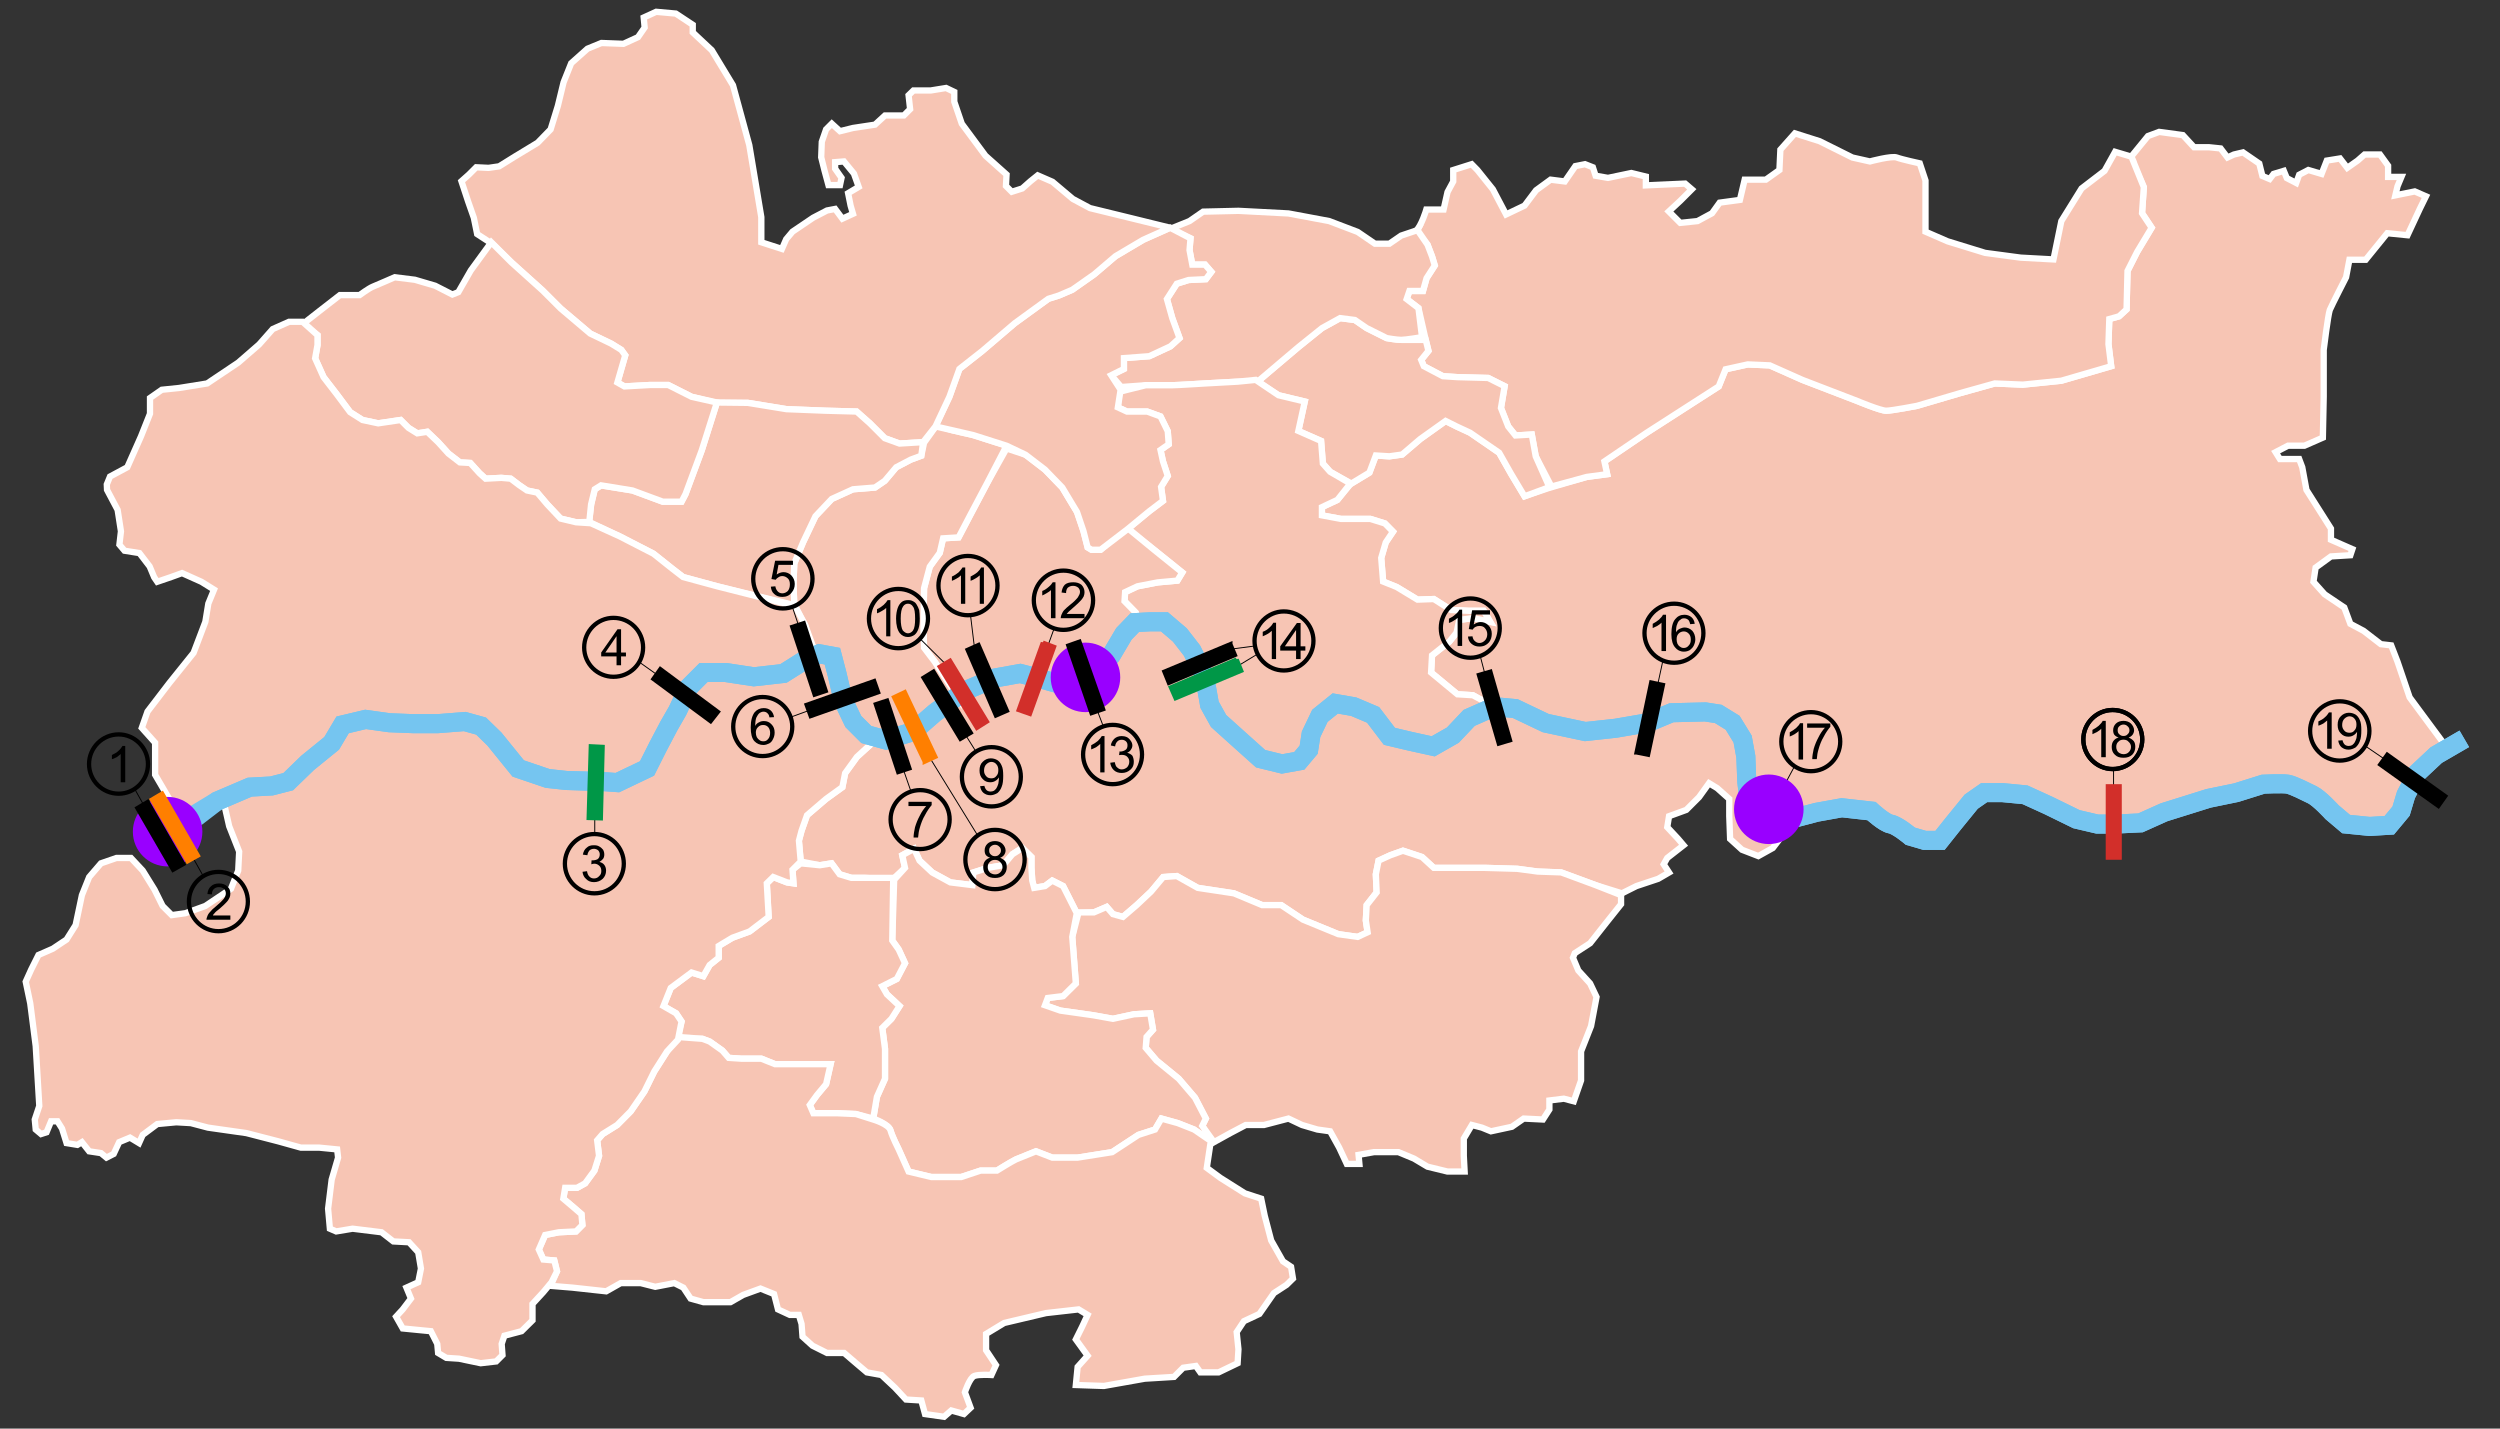 <svg xmlns="http://www.w3.org/2000/svg" xml:space="preserve" width="21cm" height="12cm" style="shape-rendering:geometricPrecision;text-rendering:geometricPrecision;image-rendering:optimizeQuality;fill-rule:evenodd" viewBox="0 0 21000 12000" id="svg3196" version="1.1"><rect x="0" y="0" width="21000" height="12000" fill="#333333" stroke="none"/><defs id="defs3198"><style type="text/css" id="style3200">.str0{stroke:#fff;stroke-width:53}.str1{stroke:#75c5f0;stroke-width:160}.str2{stroke:#000;stroke-width:8}.str3,.str4{stroke:#000;stroke-width:36}.str4{stroke:#90f}.str5,.str6,.str7{stroke:#d22f2a;stroke-width:36}.str6,.str7{stroke:#009747}.str7{stroke:#ff7f00}.fil0{fill:#f7c5b4}.fil1{fill:none}.fil2{fill:#000}.fil3{fill:#90f}.fil4{fill:#d22f2a}.fil5{fill:#009747}.fil6{fill:#ff7f00}</style></defs><g id="Layer 1" style="opacity:1"><path style="fill:#f7c5b4;stroke:#fff;stroke-width:53" id="path3205" d="m17896 1323 112 249-15 219 81 122-122 203-81 160-8 323-63 58-82 23-7 211 23 185-419 122-323 33-236-10-290 81-363 107s-211 41-259 41-244-82-244-82l-460-177-274-122-185-8-186 41-58 144-605 389-355 241 23 107-171 23-322 94-201 68-114-190-99-175-244-168-114-53-92-46-213 152-152 130-107 15-114-7-54 144-160 97-109 132-130 61v69l161 30h246l122 38 68 69-61 91-38 130 16 198 114 46 175 106 137-5 145 92 152 7h122l54 92-145-31-114 15-23 107-61 76-145 115-8 144 221 183 130 8 157 89 267 89 300 89 363 7 259-30 404-81h274l188 71 56 155 41 170-18 201 74 177 210 89 280-45 221-18h233l186 89 155 111 178 59 160-41 73-170 203-170 234-48s145 81 185 81c41 0 300 129 300 129l282 56h300l282-63 322-122 285-107 363-7 226 81 165 165 145 51 180 43 198-25 51-120 104-249 145-180 137-104-299-404-102-300-53-137-87-10-145-112-111-59-51-137-165-111-94-105 18-119 129-94 163-10 17-51-180-79v-94l-206-325-35-190-26-69h-162l-36-58 104-54h138l155-68 7-343v-394s36-292 51-335c18-43 137-275 137-275l28-147h137l181-223 170 17 104-223 51-104-94-41-163 33 18-76 33-79h-112v-94l-68-94h-130l-58 51-87 61-61-79-111 18-44 112-111-33-77 40-25 69-79-41-25-61-86 26-33 43-61-26-26-104-137-94-76 18-54 25-58-76-96-10h-127l-94-102-199-27-94 35-147 180z" class="fil0 str0"/><path style="fill:#f7c5b4;stroke:#fff;stroke-width:53" id="path3207" d="m17904 1316 104 256-15 219 81 122-122 203-81 160-8 323-63 58-82 23-7 211 23 185-419 122-323 33-236-10-290 81-363 107s-211 41-259 41-244-82-244-82l-460-177-274-122-185-8-186 41-58 144-605 389-355 241 23 107-171 23-297 81-132-254-33-183-137 8-61-76-61-155 31-183-138-69-259-7-122-8-160-84-22-53 61-76-23-92-61-267-99-76 23-68h114l30-107 69-107-23-76-38-99-99-114c48-41 89-181 89-181h145l33-147 48-89v-96l155-49 48 49 130 162 111 211 155-74 97-129 122-89 119 15 89-129 81-16 66 26 23 71 104 18 196-41 122 30v74l330-15 56 48-97 97-96 89 96 96 145-15 122-66 64-89 170-23 40-170h178l114-81 8-171 122-137 208 66 275 137 147 33s185-50 226-33c41 16 193 49 193 49l48 144v430l186 81 315 97 299 40 275 15 66-322 170-274 193-148 89-160 137 41z" class="fil0 str0"/><path style="fill:#f7c5b4;stroke:#fff;stroke-width:53" id="path3209" d="m10564 3206 175 114 221 53-54 247 191 84 15 190 61 69 178 99 152-92 54-144 114 7 107-15 152-130 213-152 92 46 114 53 244 168 99 175 114 191 209-77-115-259-33-183-137 8-61-76-61-155 31-183-138-69-259-7-122-8-160-84-22-53 61-76-23-92h-206c-38 0-122-15-122-15l-168-84-99-68-124-16-153 84-198 160-343 290h1z" class="fil0 str0"/><path style="fill:#f7c5b4;stroke:#fff;stroke-width:53" id="path3211" d="m11907 1933 84 122 38 99 23 76-69 107-30 107h-114l-23 68 99 76 30 244s-137 23-175 23-122-15-122-15l-168-84-99-68-124-16-152 84-199 160-342 290h-168l-274 15s-237 15-275 15h-223l-206 15-84-99 107-53v-91l213-16 178-83 76-69-61-168-45-160 83-129 99-31 145-7 46-61-53-61h-107l-23-122 8-99-176-77 168-68 114-79 297-7 420 22 342 64 239 91 145 99h122l99-68 137-46z" class="fil0 str0"/><path style="fill:#f7c5b4;stroke:#fff;stroke-width:53" id="path3213" d="m12540 5931-229 145-213 145-206 8-221-69-175-198-193-61-176 99-122 244-114 122-160 30-206-99-274-282-122-236-114-274-92-130-137-122h-223l-23-107-94-96 5-76 104-49 170-33 165-15 41-68-231-186-229-178 181-150 117-88-16-117 56-92-40-122-21-96 69-48-8-110-61-124-112-41h-170l-76-35 8-130 226-56h223c38 0 275-15 275-15l274-15 152-15 191 129 221 53-54 247 191 84 15 190 61 69 170 99-109 137-130 61v69l160 30h247l122 38 68 69-61 91-38 130 16 198 114 46 175 106 137-5 145 92 152 7h122l54 92-145-31-114 15-23 107-61 76-145 115-8 144 221 183 130 8 168 91z" class="fil0 str0"/><path style="fill:#f7c5b4;stroke:#fff;stroke-width:53" id="path3215" d="m7353 6218-155 140-99 137-23 117-137 99-160 137-46 130-23 84 16 175 160 31 99-16 68 92 99 30h115l228 16 107-100-23-106 99-54 46 99 107 100 152 83 185 23 8-106 122-39 129-22 77-92 83-53 77 76v91l7 107 16 61 91-15 61-46 91 46 115 228 144-7 107-46 53 61 84 23 115-99 122-114 101-122 114-8 176 99 304 46 237 99h160l183 122 297 122 162 23 84-38-15-100 7-129 84-107-7-152 23-114 99-46 106-38 160 53 99 91h427l274 8 171 23 198 8 289 106 221 69 122-61 183-61 91-53-45-69 30-53 137-107-45-53-92-99 15-92 145-53 107-107 84-117 68 41 102 91v145l7 191 100 91 137 53 122-68 122-160 144-84 71-53-282 40-210-89-74-177 18-201-41-170-56-155-188-71h-274l-404 81-259 30-363-7-300-89-272-89-213 147-213 145-206 8-221-69-175-198-193-61-176 99-121 244-115 122-160 30-205-99-275-282-122-236-114-274-91-130-138-122-185-25-157 104-67 124-78 107-46 71-157 54-183 78-92-7-124-79-145-20h-163l-119 61-229 137-149 91-120 112-71 84-178 79-170-6z" class="fil0 str0"/><path style="fill:#f7c5b4;stroke:#fff;stroke-width:53" id="path3217" d="m9060 7664-53 206 30 391-107 106-129 16-23 61 129 45 275 39 167 30 176-38 137-8 23 137-54 61-7 92 91 107 186 152 137 160 91 175-30 61 84 145 152-84 129-68h153l206-54 114 54 129 38 107 15 76 137 64 137h106l-7-76 129-23h206l130 54 114 68 168 41h144l-7-132v-145l68-114 84 22 76 31 176-38 99-69 162 8 54-84v-76l121-15 84 22 61-175v-244l84-213 46-244-54-114-99-109-45-107 15-38 129-84 138-175 122-153v-76l-214-84-289-107-198-7-171-23-274-8h-427l-99-91-160-53-106 38-99 45-23 115 7 152-84 107-7 129 15 99-84 39-162-23-297-122-183-122h-160l-237-99-304-46-176-99-114 8-102 122-121 114-115 99-84-23-53-61-107 46h-129z" class="fil0 str0"/><path style="fill:#f7c5b4;stroke:#fff;stroke-width:53" id="path3219" d="m9045 7671-38 199 30 391-107 106-129 16-23 61 129 45 275 39 167 30 176-38 137-8 23 137-54 61-7 92 91 107 186 152 137 160 91 175-30 61 86 120-10 10-145-99-137-54-137-38-54 92-139 45-221 145-290 46h-213l-137-53s-130 53-168 68c-38 18-160 94-160 94h-137l-163 54h-251l-191-46-83-186s-54-106-69-160c-15-53-145-99-145-99l31-183 68-152v-251l-23-176 77-76 68-107-106-99-39-68 122-61 69-132-53-115-54-76 16-510 91-100-23-106 99-54 46 99 107 100 152 83 185 23 8-106 122-39 129-22 77-92 83-53 77 76v91l7 107 16 61 91-15 61-46 91 46 115 228z" class="fil0 str0"/><path style="fill:#f7c5b4;stroke:#fff;stroke-width:53" id="path3221" d="m7335 9396-145-38-160-7h-198l-30-69 61-84 76-91 38-168h-467l-114-46h-168l-107-7-53-61-107-76-61-23h-213l38-145-46-69-106-61 61-152 175-130 99 31 53-94 76-61v-99l115-69 144-53 160-122-15-282 54-53 116 45 54 8-8-114 69-54 160 16 99-16 68 92 99 30h351l-8 526 54 76 53 115-69 132-122 61 39 68 106 99-68 107-77 76 23 176v251l-68 152-31 183z" class="fil0 str0"/><path style="fill:#f7c5b4;stroke:#fff;stroke-width:53" id="path3223" d="m10175 9587-8 23-30 200 114 84 206 130 137 45 30 145 54 206 99 175 68 46 16 99-54 53-106 69-122 175-130 61-61 92 15 144-7 117-160 77h-153l-38-54-106 15-77 77-246 15-343 61-236-8 15-152 84-94-99-137 53-107 46-99-76-46-274 31-351 83-152 92v137l83 125-38 83s-106-7-144 8c-39 15-79 137-79 137l48 130-56 53-106-30-61 53-160-23-31-114-129-8-92-99-114-107-122-22-99-84-92-79h-144l-122-61-84-76-8-107-23-76h-76l-99-46-33-129-114-46-145 53-107 61h-228l-107-30-61-92-76-38-160 31-122-31h-168l-122 69-284-31-183-15 53-122-22-91-92-8-38-84 53-122 115-23 144-7 54-54-8-91-61-53-91-77 15-91h99l69-38 78-107 39-124-16-130 46-53 122-76 114-115 115-167 83-168 107-168 84-122 213 16 61 23 107 76 53 61 107 7h167l115 46h467l-38 168-76 91-61 84 30 69h198l160 7 145 46s130 38 145 91c15 54 69 160 69 160l83 186 191 46h251l163-54h137s122-76 160-94c38-15 168-68 168-68l137 53h213l290-46 221-145 139-45 54-92 137 38 137 54 145 99z" class="fil0 str0"/><path style="fill:#f7c5b4;stroke:#fff;stroke-width:53" id="path3225" d="m9583 5243-140 89-66 124-78 107-46 71-158 54-182 78-92-7-124-79-145-20h-163l-119 61-218 147-201-310-89-117-5-165 5-335 48-181 84-116 28-122 130-8 101-193 145-274 157-280 160 53 163 125 145 150 124 206 54 160 35 137 33 20h76l214-193 241 198 231 186-41 68-165 15-170 33-104 49-5 76 94 96 43 97z" class="fil0 str0"/><path style="fill:#f7c5b4;stroke:#fff;stroke-width:53" id="path3227" d="m8052 5868-160 81-120 112-71 84-178 79-165-13-165-109-109-254-64-242-45-89-49-28-76 49-86-285-92-165-7-185 7-171 74-177 104-219 137-145 178-81 185-15 82-56 96-114 122-64 89-33 23-109 104-145 137 41 173 40 279 89-157 303-145 274-101 193-130 8-28 122-84 116-48 181-5 335 5 165 89 117 201 310z" class="fil0 str0"/><path style="fill:#f7c5b4;stroke:#fff;stroke-width:53" id="path3229" d="m7858 3582 145 33 173 40 279 89 160 76 163 125 145 150 124 206 54 160 35 137 33 20h76l226-173 181-149 117-89-16-117 56-92-40-122-21-96 69-48-8-110-61-124-112-41h-170l-76-35 23-148-79-122 107-53v-91l213-16 178-83 76-69-61-168-45-160 83-129 99-31 145-7 46-61-53-61h-107l-23-122 8-99-171-89-226 101-233 138-178 152-185 130-112 48-89 28-282 205-274 234-191 150-84 234-117 249z" class="fil0 str0"/><path style="fill:#f7c5b4;stroke:#fff;stroke-width:53" id="path3231" d="m7754 3714 104-132 117-249 84-234 191-150 274-234 282-205 89-28 112-48 185-130 178-152 233-138 226-101-309-76-364-89-144-77-171-144-124-54-61 49-69 61-88 28-49-49 5-96-177-158-199-269-63-185v-82l-69-33-129 21h-145l-41 40 13 117-53 53h-158l-84 77-185 28-109 27-69-63-48 48-36 104-5 130 28 112 33 122h97l13-61-54-77v-55l74-6 84 102 40 112-89 53 21 104 20 69-89 41-61-82-68 13-117 61-173 117-53 63-36 82-173-56v-211l-101-605-137-503-178-294-160-150v-64l-142-94-165-15-105 48 8 84-56 81-122 56-185-7-117 48-137 122-64 160-48 198-61 198-109 112-193 117-130 81-89 13-104-5-61 61-63 56 56 170 48 137 28 137 129 84 160 155 262 236 150 150 249 211 175 84 86 53 33 46-66 228 59 33 216-12h152l196 99 208 51h264l325 53 328 13 261 7 112 99 125 125 124 45 198-12z" class="fil0 str0"/><path style="fill:#f7c5b4;stroke:#fff;stroke-width:53" id="path3233" d="m7754 3714-15 114-89 33-122 64-96 114-82 56-185 15-178 81-137 145-104 219-74 177-7 171 7 180-647-158-287-78-92-71-157-125-282-145-259-122 18-147 30-127 53-33 264 43 254 94h158l33-63 137-369 127-401 259 3 325 53 328 13 262 7 111 99 125 125 124 45 198-12z" class="fil0 str0"/><path style="fill:#f7c5b4;stroke:#fff;stroke-width:53" id="path3235" d="m4950 4384-111 3-130-31-112-119-84-99-86-18-66-45-71-54-79-7-132 7-51-46-78-86-87-5-96-74-87-96-91-87-84 13-74-46-66-66-188 28-132-28-104-66-112-150-111-144-71-158 20-112v-83l-125-92 143-112 170-132h165s79-58 112-71 183-79 183-79l170 21 170 50 145 74 50-20 105-183 172-236 170 170 262 236 150 150 249 211 175 84 86 53 33 46-66 228 59 33 216-12h152l196 99 213 48-127 401-137 369-33 63h-158l-254-94-264-43-53 33-31 127-15 147z" class="fil0 str0"/><path style="fill:#f7c5b4;stroke:#fff;stroke-width:53" id="path3237" d="m1872 6676-173 165-256-94-140-239v-269l-112-125 48-137 183-239 204-254 99-261 25-153 48-117-106-66-163-73-91 33-117 40-26-38-38-91-86-112-125-20-43-51 13-112-28-180-89-168-2-46 27-66 145-78 115-259 76-191v-132l99-69 145-15 236-38 261-175 176-153 114-129 137-61h114l125 112v83l-20 112 71 158 111 144 112 150 104 66 132 28 188-28 66 66 74 46 84-13 91 87 87 96 96 74 87 5 78 86 51 46 132-7 79 7 71 54 66 45 86 18 84 99 112 119 130 31 124 8 244 111 282 145 157 125 92 71 287 78 655 166 84 162 99 269-170 77-201 63-165 26-190-6-194 6-165 124-129 221-145 274-201 254-149 49-262-31-251-18-262-127-389-368-406 58-244-45-411 5-234 239-328 269h-233l-262 84z" class="fil0 str0"/><path style="fill:#f7c5b4;stroke:#fff;stroke-width:53" id="path3239" d="m1872 6676 15 96 38 168 84 213-8 160-61 153-215 144-168 61-114 16-77-77-68-137-99-160-99-106H978l-130 45-99 115-61 152-53 252-76 121-115 77-121 53-61 122-46 102 38 182 46 359 30 503-38 114 8 84 45 38 46-15 38-92h54l38 61 38 122 91 15 38-23 61 77 99 15 46 38 61-31 46-99 91-38 76 46 31-69 122-91 160-15 122 7 144 38 323 46 267 69 190 53h153l152 15 8 69-54 185-30 244 15 168 53 23 138-23 243 30 99 77 132 7 77 84 23 137-23 115-99 45 38 92-69 91-56 61 56 99 153 15 83 8 54 107 7 76 69 41 107 7 182 38 130-15 53-53-7-94 23-69 144-38 92-91v-138l91-99 69-83 46-92-23-91-92-8-38-84 53-122 115-23 145-7 53-54-8-91-61-53-91-77 15-91h99l69-38 78-107 39-124-16-130 46-53 122-76 114-115 115-167 83-168 107-168 92-99 30-152-46-69-106-61 61-152 175-130 99 31 53-94 76-61v-99l115-69 145-53 160-122-16-282 54-53 116 45 54 8-8-114 69-69-15-175 22-84 46-130 160-137 137-99 23-117 99-137 160-147-165-109-109-254-64-242-45-89-49-28-76 49-157 61-201 63-165 26-190-6-194 6-165 124-129 221-145 274-201 254-149 49-262-31-251-18-262-127-389-368-406 58-244-45-411 5-234 239-328 269h-233l-262 84z" class="fil0 str0"/><path style="fill:none;stroke:#75c5f0;stroke-width:160" id="path3241" d="m1549 6940 275-211 274-117 183-10 140-36 162-157 203-165 92-155 193-46 200 28 204 8h200l229-18 137 38 112 109 200 247 247 84 157 17 320 10 109 8 249-119 92-183 91-173 74-129 91-194 127-127h186l236 36 249-28 165-104 137-61 109 20 38 145 54 229 84 175 109 109 165 46 229-71 182-158 249-183 257-109 211-38 147 38 198 56 252-71 167-175 107-181 91-94 130-7h119l130 111 101 130 104 206 44 249 76 137 180 162 173 155 180 44 145-26 79-94 20-129 74-155 129-104 155 27 163 69 137 180 173 41 195 43 165-94 137-145 214-94 173 16 256 122 333 71 256-28 267-46 201-84 284-7 109 17 120 74 84 137 27 148 8 210 18 155 84 92 183 56 101 7 201-53 211-38 249 28s109 101 162 109c56 10 165 102 165 102l120 35h129l109-137 153-188 109-76h155l188 18 195 89 237 116 175 41h157l206-10 198-89 374-117 233-48 226-71s158-8 206 0c51 10 147 61 206 89 61 30 167 147 167 147l117 99 198 20 165-10 99-119 41-137 97-186 157-147 236-137" class="fil1 str1"/><path class="fil1 str1" d="m1224 7092 600-363 274-117 183-10 140-36 162-157 203-165 92-155 193-46 200 28 204 8h200l229-18 137 38 112 109 200 247 247 84 157 17 320 10 109 8 249-119 92-183 91-173 74-129 91-194 127-127h186l236 36 249-28 165-104 137-61 109 20 38 145 54 229 84 175 109 109 165 46 229-71 182-158 249-183 257-109 211-38 147 38 198 56 252-71 167-175 107-181 91-94 130-7h119l130 111 101 130 104 206 44 249 76 137 180 162 173 155 180 44 145-26 79-94 20-129 74-155 129-104 155 27 163 69 137 180 173 41 195 43 165-94 137-145 214-94 173 16 256 122 333 71 256-28 267-46 201-84 284-7 109 17 120 74 84 137 27 148 8 210 18 155 84 92 183 56 101 7 201-53 211-38 249 28s109 101 162 109c56 10 165 102 165 102l120 35h129l109-137 153-188 109-76h155l188 18 195 89 237 116 175 41h157l206-10 198-89 374-117 233-48 226-71s158-8 206 0c51 10 147 61 206 89 61 30 167 147 167 147l117 99 198 20 165-10 99-119 41-137 97-186 157-147 236-137" id="path3243"/><g id="g3245"><path class="fil1 str2" d="m1134 6632 111 198" id="path3247"/><path class="fil1 str2" d="M4996 7006v-188" id="path3249"/><path class="fil1 str2" d="m5555 5693-186-132" id="path3251"/><path class="fil1 str2" d="m6639 6025 249-91" id="path3253"/><path class="fil1 str2" d="m6718 5284-63-188" id="path3255"/><path class="fil1 str2" d="m7593 6478 57 164" id="path3257"/><path class="fil1 str2" d="m7933 5568-202-200" id="path3259"/><path class="fil1 str2" d="m8090 6141 111 177" id="path3261"/><path class="fil1 str2" d="m8189 5469-37-303" id="path3263"/><path class="fil1 str2" d="m8798 5436 56-155" id="path3265"/><path class="fil1 str2" d="m9207 5942 61 160" id="path3267"/><path class="fil1 str2" d="m10353 5451 190-25" id="path3269"/><path class="fil1 str2" d="m10398 5594 165-100" id="path3271"/><path class="fil1 str2" d="m12476 5672-43-165" id="path3273"/><path class="fil1 str2" d="m15074 6437-94 175" id="path3275"/><path class="fil1 str2" d="M17754 6455v195" id="path3277"/><path class="fil1 str2" d="m19865 6264 193 132" id="path3279"/><path class="fil1 str2" d="m1599 7166 111 198" id="path3281"/><path class="fil1 str2" d="m8210 7014-388-630" id="path3283"/><path id="path4253" d="m13966.994 5555.103-38.385 177.648" class="fil1 str2" style="fill:none;stroke:#000;stroke-width:8"/></g><path style="fill:#000;stroke:#000;stroke-width:36" id="path3287" d="m12590 6246 94-28-165-576-96 28 167 576z" class="fil2 str3"/><path style="fill:#000;stroke:#000;stroke-width:36" id="path3289" d="m10335 5411 38 91-554 234-38-94 554-231z" class="fil2 str3"/><path style="fill:#000;stroke:#000;stroke-width:36" id="path3291" d="m6655 5266 96-31 185 569-93 31-188-569z" class="fil2 str3"/><path style="fill:#000;stroke:#000;stroke-width:36" id="path3293" d="m7343 5721 33 94-566 200-34-94 567-200z" class="fil2 str3"/><path style="fill:#000;stroke:#000;stroke-width:36" id="path3295" d="m7357 5916 94-31 188 569-94 31-188-569z" class="fil2 str3"/><path style="fill:#000;stroke:#000;stroke-width:36" id="path3297" d="m7758 5693 83-51 313 513-86 51-310-513z" class="fil2 str3"/><path style="fill:#000;stroke:#000;stroke-width:36" id="path3299" d="m8128 5459 91-41 239 552-92 40-238-551z" class="fil2 str3"/><path style="fill:#000;stroke:#000;stroke-width:36" id="path3301" d="m5489 5703 58-82 483 359-61 78-480-355z" class="fil2 str3"/><circle style="fill:#90f;stroke:#90f;stroke-width:36" id="circle3303" r="274" cy="6986" cx="1408" class="fil3 str4"/><path style="fill:#000;stroke:#000;stroke-width:36" id="path3305" d="m20482 6770 58-82-487-348-59 82 488 348z" class="fil2 str3"/><path style="fill:#d22f2a;stroke:#d22f2a;stroke-width:36" id="rect3307" class="fil4 str5" d="M17706 6605h99v599h-99z"/><circle style="fill:#90f;stroke:#90f;stroke-width:36" id="circle3309" r="274" cy="6798" cx="14858" class="fil3 str4"/><path style="fill:#d22f2a;stroke:#d22f2a;stroke-width:36" id="path3311" d="m8760 5398 94 36-203 563-94-33 203-566z" class="fil4 str5"/><circle style="fill:#90f;stroke:#90f;stroke-width:36" id="circle3313" r="274" cy="5690" cx="9118" class="fil3 str4"/><path style="fill:#000;stroke:#000;stroke-width:36" id="path3315" d="m8974 5423 93-33 199 567-97 33-195-567z" class="fil2 str3"/><path style="fill:#d22f2a;stroke:#d22f2a;stroke-width:36" id="path3317" d="m7894 5601 86-51 310 511-84 53-312-513z" class="fil4 str5"/><path style="fill:#009747;stroke:#009747;stroke-width:36" id="path3319" d="m4963 6269 99 5-15 600-102-3 18-602z" class="fil5 str6"/><path style="fill:#009747;stroke:#009747;stroke-width:36" id="path3321" d="m10388 5540 38 94-551 231-40-91 553-234z" class="fil5 str6"/><path style="fill:#000;stroke:#000;stroke-width:36" id="path3323" d="m1454 7306 86-48-300-521-86 51 300 518z" class="fil2 str3"/><path style="fill:#ff7f00;stroke:#ff7f00;stroke-width:36" id="path3325" d="m1576 7235 86-48-300-521-86 51 300 518z" class="fil6 str7"/><path style="fill:#ff7f00;stroke:#ff7f00;stroke-width:36" id="path3327" d="m7768 6398 89-41-257-543-90 43 258 541z" class="fil6 str7"/><path style="fill:#000;stroke:#000;stroke-width:36" class="fil2 str3" d="m13747.323 6320.323 96.143 19.407 124.731-586.04-97.909-20.347-122.965 586.98z" id="path4204"/><g id="g3329"><path class="fil1 str3" d="M4993 7006c138 0 247 112 247 249s-109 249-247 249c-137 0-248-112-248-249s111-249 248-249z" id="path3331"/><path class="fil1 str3" d="M8358 6971c137 0 249 112 249 249s-112 249-249 249-249-112-249-249 112-249 249-249z" id="path3333"/><path class="fil2" d="M7631 6771v-36h195v28c-18 21-38 49-56 84-20 33-33 69-43 104-8 26-13 54-15 84h-38c0-25 5-53 12-86 11-36 23-66 41-99 15-31 33-56 53-79h-149z" id="path3335"/><path class="fil1 str3" d="M5153 5190c138 0 249 111 249 249 0 137-111 246-249 246-134 0-246-109-246-246 0-138 112-249 246-249z" id="path3337"/><path class="fil2" d="m4893 7323 38-5c3 21 10 36 21 46 10 10 22 15 38 15 17 0 33-7 43-20 13-10 18-25 18-43s-5-33-16-43c-12-11-25-18-43-18-7 0-15 2-25 5l2-33h8c15 0 30-3 43-10 13-10 18-23 18-41 0-13-5-23-13-33-10-8-23-13-35-13-16 0-28 5-38 13-8 10-16 23-18 41l-38-5c5-26 15-46 33-59 15-15 35-20 58-20 18 0 33 2 46 10 15 8 25 18 33 28 7 13 10 25 10 41 0 12-3 25-10 35-8 10-18 18-31 26 18 5 31 12 41 25s15 30 15 48c0 28-10 51-28 69-20 18-45 28-73 28s-49-8-66-26c-18-15-28-35-31-61z" id="path3339"/><path class="fil1 str3" d="M6576 4613c137 0 249 112 249 249s-112 249-249 249-249-112-249-249 112-249 249-249z" id="path3341"/><path class="fil2" d="M5179 5588v-74h-129v-33l137-195h30v195h41v33h-41v74h-38zm0-107v-137l-94 137h94z" id="path3343"/><path class="fil1 str3" d="M10784 5136c138 0 249 112 249 247 0 137-111 249-249 249-134 0-246-112-246-249 0-135 112-247 246-247z" id="path3345"/><path class="fil2" d="M8866 5193h-38v-236c-7 7-20 17-35 25-13 8-26 15-38 20v-38c20-7 38-20 55-35 16-13 26-26 33-38h23v302zm244-36v36h-200c0-8 2-18 5-26 5-12 12-28 22-40 13-13 28-28 51-46 33-25 54-48 66-63 10-16 18-31 18-46 0-13-5-26-15-36-13-10-26-15-43-15-18 0-31 5-44 15-10 10-15 26-15 46l-38-5c3-28 13-51 28-66 18-15 41-20 71-20 28 0 51 7 69 22 15 16 25 36 25 61 0 11-2 23-7 36-6 10-13 23-26 36-10 12-30 30-56 53-23 20-38 33-43 38-8 8-13 15-18 20h150z" id="path3347"/><path class="fil1 str3" d="M12352 5027c134 0 246 112 246 249s-112 249-246 249c-138 0-249-112-249-249s111-249 249-249z" id="path3349"/><path class="fil2" d="M9278 6488h-36v-239c-10 11-22 18-35 28-15 8-28 13-41 18v-35c21-11 41-23 56-36 15-15 25-28 33-41h23v305zm48-81 38-5c5 23 10 38 21 45 12 11 22 16 38 16 18 0 33-8 45-18 11-13 18-28 18-46s-5-30-18-43c-10-10-25-15-43-15-5 0-15 0-25 2l5-33c2 3 5 3 5 3 15 0 31-5 43-13 13-7 18-23 18-38s-3-25-13-35c-10-8-20-13-35-13-16 0-28 5-36 13-10 10-18 22-20 43l-36-8c3-25 16-43 31-58 15-13 35-21 61-21 15 0 30 3 45 10 13 8 23 18 31 31 8 10 13 25 13 38s-5 25-13 36c-5 10-18 20-31 25 18 5 33 13 44 25 7 13 12 31 12 51 0 26-7 48-28 66-20 18-43 28-73 28-26 0-49-7-66-23-18-17-28-38-31-63z" id="path3351"/><path class="fil1 str3" d="M15212 5982c137 0 246 112 246 247 0 137-109 249-246 249-138 0-249-112-249-249 0-135 111-247 249-247z" id="path3353"/><path class="fil2" d="M10719 5536h-36v-237c-10 8-20 18-35 26s-28 15-41 20v-38c23-8 41-20 56-35 15-13 25-26 33-41h23v305zm168 0v-71h-133v-36l140-196h31v196h40v36h-40v71h-38zm0-107v-137l-94 137h94z" id="path3355"/><path class="fil1 str3" d="M17746 5964c138 0 249 110 249 247s-111 249-249 249c-134 0-246-112-246-249s112-247 246-247z" id="path3357"/><path class="fil2" d="M12282 5426h-38v-236c-7 7-20 17-35 25-13 8-26 15-38 18v-36c20-10 38-20 53-35 18-13 28-28 35-41h23v305zm49-79 38-2c2 17 10 33 20 40 10 10 23 16 38 16 18 0 33-8 46-21 12-12 20-30 20-53 0-20-8-38-20-51-10-13-26-18-46-18-13 0-23 3-33 8s-18 13-23 23l-33-5 28-158h150v36h-119l-18 84c20-13 38-21 58-21 26 0 48 10 66 28s28 41 28 71c0 26-7 51-23 71-20 23-45 36-81 36-28 0-48-8-66-23s-28-35-30-61z" id="path3359"/><path class="fil1 str3" d="M19654 5891c137 0 249 112 249 249s-112 249-249 249-249-112-249-249 112-249 249-249z" id="path3361"/><path class="fil1 str3" d="M6406 5855c137 0 249 112 249 249s-112 247-249 247c-138 0-247-110-247-247s110-249 247-249z" id="path3363"/><path class="fil2" d="m6475 4928 38-3c3 21 11 33 21 44 10 10 23 15 38 15 18 0 33-8 46-20 12-16 17-33 17-56 0-21-5-38-17-49-13-12-28-20-46-20-13 0-23 3-33 10-10 5-18 13-23 21l-36-6 31-154h150v35h-122l-15 81c17-12 38-20 58-20 25 0 48 10 66 28 18 20 28 43 28 71s-8 51-25 71c-18 26-46 38-79 38-28 0-51-7-69-25-18-15-25-36-28-61z" id="path3365"/><path class="fil1 str3" d="M7730 6637c135 0 247 109 247 246 0 138-112 249-247 249-137 0-249-111-249-249 0-137 112-246 249-246z" id="path3367"/><path class="fil2" d="m6502 6024-39 2c-2-15-7-25-12-30-10-13-23-18-38-18-11 0-23 5-31 10-13 10-20 23-28 38-7 16-10 41-10 72 8-16 20-26 33-31 13-8 25-10 41-10 25 0 45 8 63 28 18 18 26 40 26 68 0 21-5 39-13 54-8 18-18 30-33 38-15 7-31 13-48 13-31 0-56-11-77-33-20-23-30-61-30-115 0-58 13-101 33-127 20-23 46-35 76-35 26 0 43 7 59 20 15 13 25 33 28 56zm-153 129c0 16 3 26 8 39 7 12 15 20 23 25 10 8 20 10 33 10 15 0 28-5 38-18 12-12 18-30 18-53 0-20-6-36-16-48-12-13-25-18-43-18s-30 5-43 18c-13 12-18 28-18 45z" id="path3369"/><path class="fil1 str3" d="M8329 6276c137 0 246 112 246 249s-109 249-246 249c-138 0-249-112-249-249s111-249 249-249z" id="path3371"/><path class="fil2" d="M8317 7205c-15-5-28-13-36-23-7-10-10-23-10-38 0-23 8-41 23-56s38-23 64-23c25 0 48 8 63 23s26 36 26 56c0 15-6 28-13 38-8 10-18 18-33 23 18 8 33 18 43 30 10 13 13 31 13 49 0 25-8 48-26 66-20 18-43 25-73 25-31 0-54-7-72-25-20-18-27-41-27-66 0-21 5-38 15-51s23-23 43-28zm-8-61c0 13 3 25 13 33 10 10 20 15 36 15 15 0 28-5 35-15 10-8 15-20 15-33s-5-25-15-33c-10-10-20-15-35-15-13 0-26 5-36 15-10 8-13 20-13 33zm-12 140c0 10 2 20 7 30s13 18 23 23 20 8 31 8c17 0 33-5 45-18 10-10 18-25 18-43s-8-33-20-43c-10-13-26-18-43-18-18 0-33 5-44 18-12 10-17 25-17 43z" id="path3373"/><path class="fil1 str3" d="M8933 4793c137 0 249 112 249 249 0 138-112 249-249 249s-249-111-249-249c0-137 112-249 249-249z" id="path3375"/><path class="fil2" d="M7479 5345h-35v-238c-11 10-21 17-36 25-15 10-28 15-41 20v-35c23-10 41-23 56-36 16-15 26-28 33-40h23v304zm48-149c0-36 6-66 13-87 8-23 18-38 33-51 13-12 33-17 54-17 17 0 30 2 43 10 12 5 23 15 30 28 8 12 15 28 21 45 2 18 5 41 5 72 0 35-3 63-11 86-7 20-17 38-33 51-15 10-33 18-55 18-28 0-51-11-69-33-20-26-31-67-31-122zm39 0c0 48 7 83 17 99 13 15 28 25 44 25 17 0 33-10 43-25 12-18 17-51 17-99 0-51-5-84-17-99-10-18-26-26-43-26-18 0-31 8-41 23-13 18-20 51-20 102z" id="path3377"/><path class="fil1 str3" d="M9347 6089c137 0 246 112 246 249s-109 249-246 249-249-112-249-249 112-249 249-249z" id="path3379"/><path class="fil2" d="M8108 5072h-36v-239c-10 10-20 18-35 26-16 10-28 15-41 20v-36c23-10 41-23 56-35 15-15 25-28 33-41h23v305zm157 0h-35v-239c-10 10-23 18-36 26-15 10-28 15-41 20v-36c21-10 41-23 56-35 16-15 26-28 33-41h23v305z" id="path3381"/><path class="fil1 str3" d="M997 6169c135 0 246 112 246 249 0 138-111 249-246 249-137 0-249-111-249-249 0-137 112-249 249-249z" id="path3383"/><path class="fil2" d="M1052 6571h-38v-237c-8 8-21 16-33 26-16 7-28 15-41 17v-35c20-10 41-20 56-36 15-12 25-28 33-40h23v305z" id="path3385"/><path class="fil1 str3" d="M8130 4670c137 0 249 111 249 249 0 137-112 249-249 249-135 0-247-112-247-249 0-138 112-249 247-249z" id="path3387"/><path class="fil2" d="m8233 6604 36-3c3 15 10 28 18 36 7 7 20 12 33 12 10 0 20-2 30-7 8-8 16-13 21-23 5-8 10-20 15-36 2-15 5-30 5-45v-8c-8 13-18 23-31 30-12 8-27 11-43 11-25 0-45-8-63-28-18-18-26-41-26-71 0-31 8-56 28-74 18-18 41-28 66-28 21 0 38 5 56 15 15 10 28 26 36 46 10 20 13 48 13 86s-3 69-13 92c-8 23-21 40-36 53-18 10-38 18-58 18-26 0-43-8-59-20-15-13-25-33-28-56zm153-135c0-20-5-38-18-51-10-12-25-18-41-18-15 0-30 8-43 21-12 12-18 30-18 53 0 18 6 33 18 46 10 13 26 18 43 18 18 0 31-5 41-18 13-13 18-28 18-51z" id="path3389"/><path class="fil1 str3" d="M1835 7324c138 0 247 112 247 249s-109 249-247 249c-137 0-248-112-248-249s111-249 248-249z" id="path3391"/><path class="fil2" d="M1935 7690v36h-201c0-10 3-18 6-25 5-16 12-28 25-41 10-13 25-28 48-46 33-28 54-48 66-63 13-18 18-33 18-46 0-15-5-28-15-38-13-10-26-15-43-15-18 0-31 5-44 17-10 11-15 26-15 44l-38-3c3-30 13-51 31-66 15-15 38-23 68-23 28 0 51 8 69 26 18 15 25 35 25 58 0 13-2 25-7 36-6 12-13 25-26 38-10 12-30 30-56 53-23 18-38 30-43 38-8 8-13 13-15 20h147z" id="path3393"/><path class="fil1 str3" d="M7546 4947c137 0 249 111 249 249 0 137-112 249-249 249-135 0-247-112-247-249 0-138 112-249 247-249z" id="path3395"/><path id="path4251" d="m19641.239 6221.031 36-3c3 15 10 28 18 36 7 7 20 12 33 12 10 0 20-2 30-7 8-8 16-13 21-23 5-8 10-20 15-36 2-15 5-30 5-45v-8c-8 13-18 23-31 30-12 8-27 11-43 11-25 0-45-8-63-28-18-18-26-41-26-71 0-31 8-56 28-74 18-18 41-28 66-28 21 0 38 5 56 15 15 10 28 26 36 46 10 20 13 48 13 86s-3 69-13 92c-8 23-21 40-36 53-18 10-38 18-58 18-26 0-43-8-59-20-15-13-25-33-28-56zm153-135c0-20-5-38-18-51-10-12-25-18-41-18-15 0-30 8-43 21-12 12-18 30-18 53 0 18 6 33 18 46 10 13 26 18 43 18 18 0 31-5 41-18 13-13 18-28 18-51z" class="fil2" style="fill:#000"/><path id="path4255" d="M14062.62 5070.971c137 0 246 112 246 247 0 137-109 249-246 249-138 0-249-112-249-249 0-135 111-247 249-247z" class="fil1 str3" style="fill:none;stroke:#000;stroke-width:36"/><path id="path4257" d="M13994.62 5468.971h-38v-239c-8 10-21 18-36 28-15 8-28 13-38 18v-36c20-10 38-23 53-35 16-16 28-28 33-41h26v305zm241-229-38 3c-3-15-8-26-13-33-10-10-23-16-38-16-13 0-23 3-30 11-13 7-23 20-28 38-8 15-10 38-10 68 7-12 17-23 33-30 12-5 25-10 40-10 23 0 46 10 64 28 15 17 25 43 25 71 0 20-5 35-13 53-7 15-20 28-33 38-15 8-30 13-50 13-31 0-56-13-74-36-20-23-31-58-31-111 0-59 11-102 33-127 18-23 44-36 77-36 23 0 43 8 58 20 15 13 25 31 28 56zm-152 130c0 12 2 25 7 38 5 10 13 20 23 25 10 8 20 10 31 10 15 0 30-7 40-20 13-13 18-28 18-51 0-20-5-38-18-50-10-11-25-18-40-18-18 0-33 7-44 18-12 12-17 27-17 48z" class="fil2" style="fill:#000"/><path id="path4259" d="M17746 5964c138 0 249 110 249 247s-111 249-249 249c-134 0-246-112-246-249s112-247 246-247z" class="fil1 str3"/><path id="path4261" d="M15179.928 6112.981v-36h195v28c-18 21-38 49-56 84-20 33-33 69-43 104-8 26-13 54-15 84h-38c0-25 5-53 12-86 11-36 23-66 41-99 15-31 33-56 53-79h-149zm-34 267h-38v-239c-8 10-21 18-36 28-15 8-28 13-38 18v-36c20-10 38-23 53-35 16-16 28-28 33-41h26v305z" class="fil2" style="fill:#000"/><path id="path4263" d="M17796.464 6195.181c-15-5-28-13-36-23-7-10-10-23-10-38 0-23 8-41 23-56s38-23 64-23c25 0 48 8 63 23s26 36 26 56c0 15-6 28-13 38-8 10-18 18-33 23 18 8 33 18 43 30 10 13 13 31 13 49 0 25-8 48-26 66-20 18-43 25-73 25-31 0-54-7-72-25-20-18-27-41-27-66 0-21 5-38 15-51s23-23 43-28zm-8-61c0 13 3 25 13 33 10 10 20 15 36 15 15 0 28-5 35-15 10-8 15-20 15-33s-5-25-15-33c-10-10-20-15-35-15-13 0-26 5-36 15-10 8-13 20-13 33zm-12 140c0 10 2 20 7 30s13 18 23 23 20 8 31 8c17 0 33-5 45-18 10-10 18-25 18-43s-8-33-20-43c-10-13-26-18-43-18-18 0-33 5-44 18-12 10-17 25-17 43zm-88 86h-38v-239c-8 10-21 18-36 28-15 8-28 13-38 18v-36c20-10 38-23 53-35 16-16 28-28 33-41h26v305z" class="fil2" style="fill:#000"/><path id="path4265" d="M19586.176 6289.165h-38v-237c-8 8-21 16-33 26-16 7-28 15-41 17v-35c20-10 41-20 56-36 15-12 25-28 33-40h23v305z" class="fil2" style="fill:#000"/></g></g></svg>